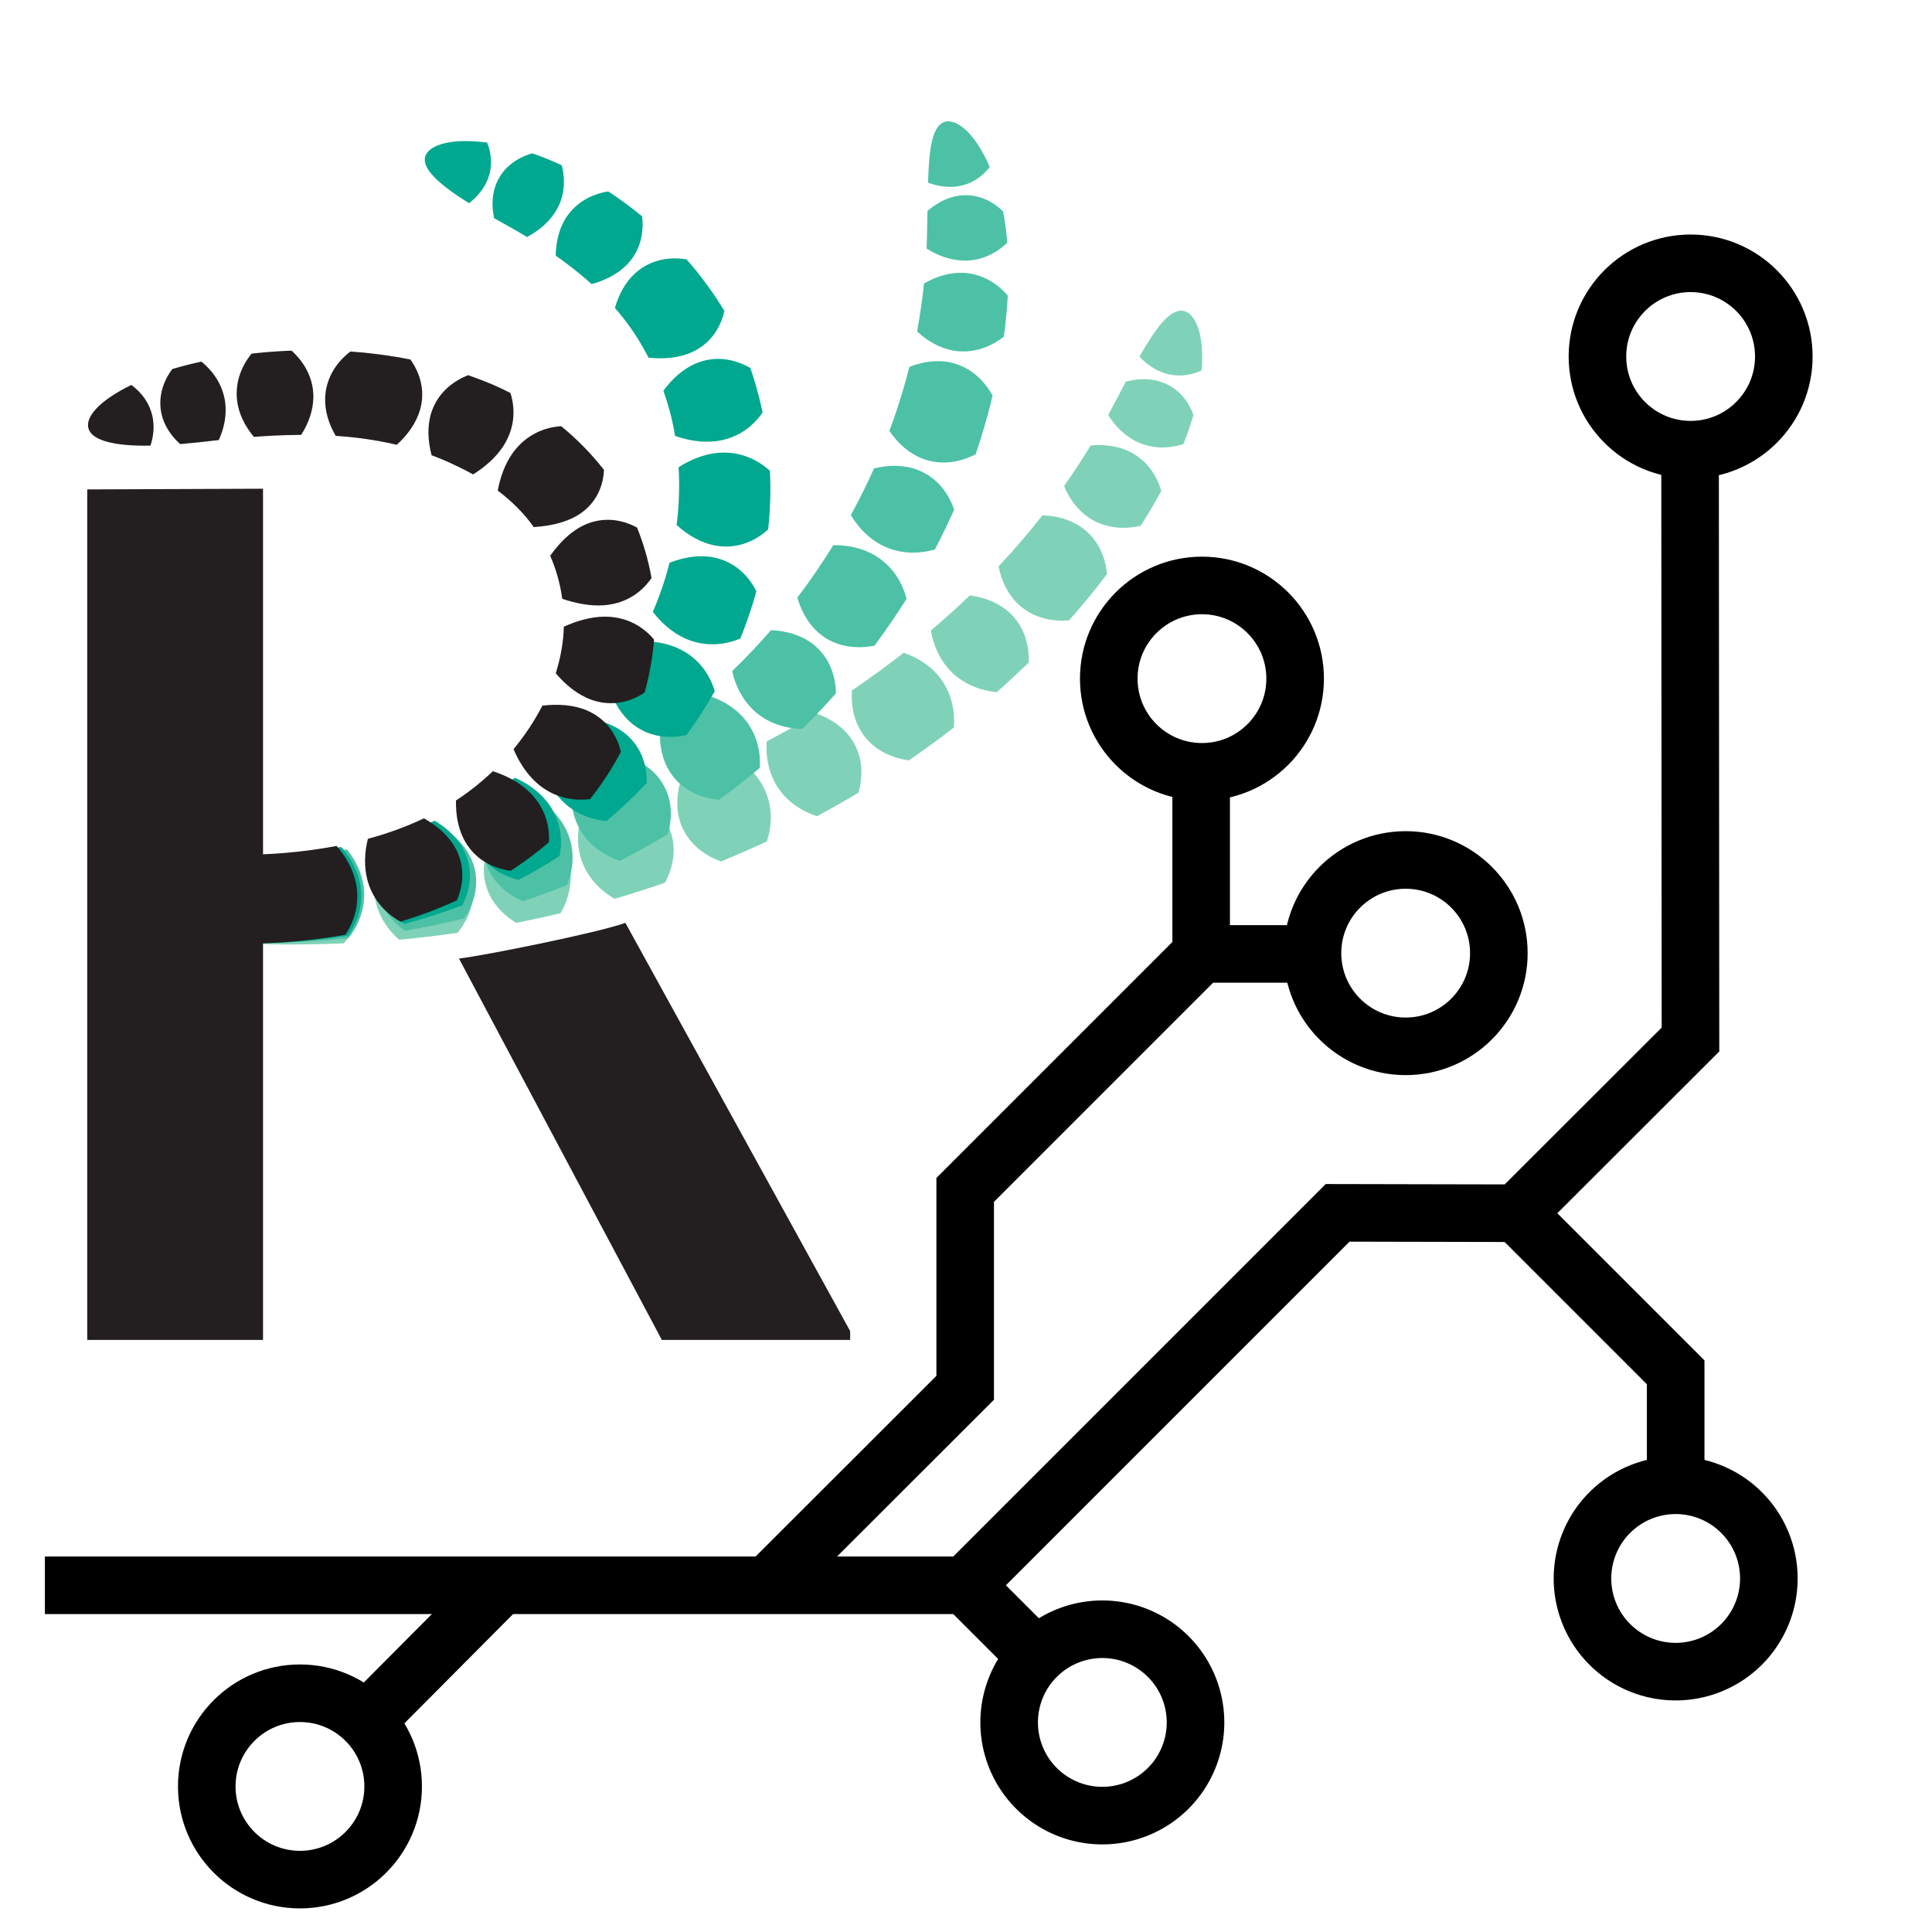 <?xml version="1.0" encoding="UTF-8" standalone="no"?>
<svg
   xmlns:dc="http://purl.org/dc/elements/1.1/"
   xmlns:cc="http://creativecommons.org/ns#"
   xmlns:rdf="http://www.w3.org/1999/02/22-rdf-syntax-ns#"
   xmlns:svg="http://www.w3.org/2000/svg"
   xmlns="http://www.w3.org/2000/svg"
   xmlns:sodipodi="http://sodipodi.sourceforge.net/DTD/sodipodi-0.dtd"
   xmlns:inkscape="http://www.inkscape.org/namespaces/inkscape"
   width="201.338mm"
   height="201.338mm"
   viewBox="0 0 201.338 201.338"
   version="1.1"
   id="svg2053"
   inkscape:version="1.0.2-2 (e86c870879, 2021-01-15)"
   sodipodi:docname="LabProject.svg">
  <defs
     id="defs2047">
    <inkscape:path-effect
       hide_knot="false"
       lpeversion="0"
       pattern-nodetypes="cccccccccccccccccccccccccccccccccccccccccccccccccccccccccccccccccccccccccccccccccccccccccccccc"
       effect="skeletal"
       id="path-effect1808"
       is_visible="true"
       pattern="m -18.16,-662.443 c -0.537,2e-4 -1.04,9.1e-4 -1.569,9.1e-4 -0.536,0.561 -0.819,1.198 -0.822,1.847 0,0.763 0.395,1.506 1.12,2.128 0.804,4e-4 1.614,8.9e-4 2.411,0.002 0.682,-0.659 1.049,-1.437 1.052,-2.234 0,-0.605 -0.217,-1.201 -0.625,-1.743 -0.53,7e-5 -1.032,-2.3e-4 -1.567,0 z m 3.451,2e-4 c -0.417,0.548 -0.636,1.151 -0.641,1.763 0,0.788 0.361,1.559 1.03,2.213 0.827,-1.3e-4 1.5,-0.002 2.291,-0.002 0.738,-0.625 1.137,-1.375 1.14,-2.145 0,-0.641 -0.282,-1.27 -0.806,-1.826 -1.039,-6.4e-4 -1.924,-0.004 -3.014,-0.004 z m -7.265,0.004 c -1.084,9e-4 -2.196,0.002 -3.267,0.004 -0.415,0.546 -0.632,1.148 -0.637,1.758 0,0.786 0.36,1.555 1.025,2.209 0.845,8.6e-4 1.695,9.2e-4 2.545,0.002 0.738,-0.625 1.136,-1.375 1.139,-2.145 0,-0.641 -0.282,-1.27 -0.805,-1.826 z m 12.521,0.002 c -0.533,0.56 -0.815,1.195 -0.817,1.843 0,0.761 0.393,1.503 1.115,2.124 0.867,-9.6e-4 1.861,-9.6e-4 2.672,-0.004 0.677,-0.657 1.041,-1.432 1.044,-2.225 0,-0.601 -0.214,-1.195 -0.618,-1.735 -1.007,-0.002 -2.281,-0.002 -3.396,-0.004 z m -17.662,0.002 c -1.034,9.6e-4 -1.908,0.004 -2.903,0.007 -0.53,0.559 -0.809,1.192 -0.812,1.836 0,0.759 0.391,1.498 1.109,2.119 0.755,9.2e-4 1.413,0.002 2.179,0.004 0.678,-0.657 1.042,-1.432 1.045,-2.226 0,-0.602 -0.214,-1.196 -0.618,-1.736 z m 22.924,0.007 c -0.41,0.544 -0.626,1.142 -0.631,1.749 0,0.782 0.355,1.547 1.014,2.198 0.74,-0.004 1.433,-0.007 2.083,-0.007 0.722,-0.621 1.112,-1.363 1.115,-2.124 0,-0.632 -0.276,-1.253 -0.785,-1.803 -0.846,-0.007 -1.772,-0.007 -2.796,-0.013 z m -28.052,4.2e-4 c -1.167,0.002 -2.458,0.004 -3.537,0.007 -0.407,0.543 -0.622,1.139 -0.627,1.744 0,0.781 0.354,1.544 1.01,2.195 0.845,0.002 1.895,0.004 2.823,0.004 0.729,-0.623 1.122,-1.368 1.125,-2.133 0,-0.636 -0.279,-1.262 -0.795,-1.815 z m -5.388,0.007 c -4.319,0.007 -7.48,0.013 -7.48,0.013 v 3.903 c 0,0 2.938,0.007 7.056,0.013 0.668,-0.654 1.027,-1.423 1.03,-2.211 0,-0.596 -0.211,-1.184 -0.606,-1.721 z m 38.423,0.019 c -0.511,0.551 -0.781,1.173 -0.783,1.805 0,0.745 0.376,1.471 1.07,2.085 1.037,-0.01 2.035,-0.019 2.876,-0.032 0.735,-0.625 1.131,-1.373 1.135,-2.141 0,-0.584 -0.237,-1.159 -0.678,-1.678 -1.035,-0.013 -2.249,-0.026 -3.618,-0.04 z m 5.584,0.068 c -0.435,0.516 -0.664,1.088 -0.669,1.668 0,0.743 0.374,1.468 1.065,2.081 0.79,-0.013 1.398,-0.026 1.925,-0.039 0.631,-0.594 0.969,-1.285 0.973,-1.992 0,-0.579 -0.234,-1.15 -0.667,-1.666 -0.658,-0.016 -1.465,-0.034 -2.627,-0.053 z m 4.543,0.117 c -0.41,0.504 -0.625,1.058 -0.63,1.62 0,0.665 0.301,1.318 0.862,1.889 0.518,-0.026 1.007,-0.059 1.46,-0.101 0.643,-0.521 0.993,-1.162 0.994,-1.823 0,-0.512 -0.214,-1.014 -0.615,-1.459 -0.62,-0.06 -1.3,-0.103 -2.045,-0.124 0,0 -0.033,-9.2e-4 -0.033,-0.002 z m 3.627,0.333 c -0.298,0.396 -0.457,0.828 -0.46,1.267 0,0.533 0.23,1.055 0.662,1.513 3.72,-0.724 3.497,-2.128 -0.201,-2.78 z"
       copytype="single_stretched"
       prop_scale="1.322"
       scale_y_rel="false"
       spacing="0"
       normal_offset="0"
       tang_offset="0"
       prop_units="false"
       vertical_pattern="false"
       fuse_tolerance="0" />
    <inkscape:path-effect
       hide_knot="false"
       lpeversion="0"
       pattern-nodetypes="cccccccccccccccccccccccccccccccccccccccccccccccccccccccccccccccccccccccccccccccccccccccccccccc"
       fuse_tolerance="0"
       vertical_pattern="false"
       prop_units="false"
       tang_offset="0"
       normal_offset="0"
       spacing="0"
       scale_y_rel="false"
       prop_scale="1.322"
       copytype="single_stretched"
       pattern="m -18.214,-662.563 c -0.537,2e-4 -1.04,9.1e-4 -1.569,9.1e-4 -0.536,0.561 -0.819,1.198 -0.822,1.847 0,0.763 0.395,1.506 1.12,2.128 0.804,4e-4 1.614,8.9e-4 2.411,0.002 0.682,-0.659 1.049,-1.437 1.052,-2.234 0,-0.605 -0.217,-1.201 -0.625,-1.743 -0.53,7e-5 -1.032,-2.3e-4 -1.567,0 z m 3.451,2e-4 c -0.417,0.548 -0.636,1.151 -0.641,1.763 0,0.788 0.361,1.559 1.03,2.213 0.827,-1.3e-4 1.5,-0.002 2.291,-0.002 0.738,-0.625 1.137,-1.375 1.14,-2.145 0,-0.641 -0.282,-1.27 -0.806,-1.826 -1.039,-6.4e-4 -1.924,-0.004 -3.014,-0.004 z m -7.265,0.004 c -1.084,9e-4 -2.196,0.002 -3.267,0.004 -0.415,0.546 -0.632,1.148 -0.637,1.758 0,0.786 0.36,1.555 1.025,2.209 0.845,8.6e-4 1.695,9.2e-4 2.545,0.002 0.738,-0.625 1.136,-1.375 1.139,-2.145 0,-0.641 -0.282,-1.27 -0.805,-1.826 z m 12.521,0.002 c -0.533,0.56 -0.815,1.195 -0.817,1.843 0,0.761 0.393,1.503 1.115,2.124 0.867,-9.6e-4 1.861,-9.6e-4 2.672,-0.004 0.677,-0.657 1.041,-1.432 1.044,-2.225 0,-0.601 -0.214,-1.195 -0.618,-1.735 -1.007,-0.002 -2.281,-0.002 -3.396,-0.004 z m -17.662,0.002 c -1.034,9.6e-4 -1.908,0.004 -2.903,0.007 -0.53,0.559 -0.809,1.192 -0.812,1.836 0,0.759 0.391,1.498 1.109,2.119 0.755,9.2e-4 1.413,0.002 2.179,0.004 0.678,-0.657 1.042,-1.432 1.045,-2.226 0,-0.602 -0.214,-1.196 -0.618,-1.736 z m 22.924,0.007 c -0.41,0.544 -0.626,1.142 -0.631,1.749 0,0.782 0.355,1.547 1.014,2.198 0.74,-0.004 1.433,-0.007 2.083,-0.007 0.722,-0.621 1.112,-1.363 1.115,-2.124 0,-0.632 -0.276,-1.253 -0.785,-1.803 -0.846,-0.007 -1.772,-0.007 -2.796,-0.013 z m -28.052,4.2e-4 c -1.167,0.002 -2.458,0.004 -3.537,0.007 -0.407,0.543 -0.622,1.139 -0.627,1.744 0,0.781 0.354,1.544 1.01,2.195 0.845,0.002 1.895,0.004 2.824,0.004 0.729,-0.623 1.122,-1.368 1.125,-2.133 0,-0.636 -0.279,-1.262 -0.795,-1.815 z m -5.388,0.007 c -4.319,0.007 -7.48,0.013 -7.48,0.013 v 3.903 c 0,0 2.938,0.007 7.056,0.013 0.668,-0.654 1.027,-1.423 1.03,-2.211 0,-0.596 -0.211,-1.184 -0.606,-1.721 z m 38.423,0.019 c -0.511,0.551 -0.781,1.173 -0.783,1.805 0,0.745 0.376,1.471 1.07,2.085 1.037,-0.01 2.035,-0.019 2.876,-0.032 0.735,-0.625 1.131,-1.373 1.135,-2.141 0,-0.584 -0.237,-1.159 -0.678,-1.678 -1.035,-0.013 -2.249,-0.026 -3.618,-0.04 z m 5.584,0.068 c -0.435,0.516 -0.664,1.088 -0.669,1.668 0,0.743 0.374,1.468 1.065,2.081 0.79,-0.013 1.398,-0.026 1.925,-0.039 0.631,-0.594 0.969,-1.285 0.973,-1.992 0,-0.579 -0.234,-1.15 -0.667,-1.666 -0.658,-0.016 -1.465,-0.034 -2.627,-0.053 z m 4.543,0.117 c -0.41,0.504 -0.625,1.058 -0.63,1.62 0,0.665 0.301,1.318 0.862,1.889 0.518,-0.026 1.007,-0.059 1.46,-0.101 0.643,-0.521 0.993,-1.162 0.994,-1.823 0,-0.512 -0.214,-1.014 -0.615,-1.459 -0.62,-0.06 -1.3,-0.103 -2.045,-0.124 0,0 -0.033,-9.2e-4 -0.033,-0.002 z m 3.627,0.333 c -0.298,0.396 -0.457,0.828 -0.46,1.267 0,0.533 0.23,1.055 0.662,1.513 3.72,-0.724 3.497,-2.128 -0.201,-2.78 z"
       is_visible="true"
       id="path-effect1810"
       effect="skeletal" />
    <inkscape:path-effect
       hide_knot="false"
       lpeversion="0"
       pattern-nodetypes="ccccccccccccccccccccccccccccccccccccccccccccccccccccccccccccccccccccccccccccccccccccccaccccccc"
       effect="skeletal"
       id="path-effect1812"
       is_visible="true"
       pattern="m -18.014,-662.472 c -0.537,2e-4 -1.04,9.1e-4 -1.569,9.1e-4 -0.536,0.561 -0.819,1.198 -0.822,1.847 0,0.763 0.395,1.506 1.12,2.128 0.804,4e-4 1.614,8.9e-4 2.411,0.002 0.682,-0.659 1.049,-1.437 1.052,-2.234 0,-0.605 -0.217,-1.201 -0.625,-1.743 -0.53,7e-5 -1.032,-2.3e-4 -1.567,0 z m 3.451,2e-4 c -0.417,0.548 -0.636,1.151 -0.641,1.763 0,0.788 0.361,1.559 1.03,2.213 0.827,-1.3e-4 1.5,-0.002 2.291,-0.002 0.738,-0.625 1.137,-1.375 1.14,-2.145 0,-0.641 -0.282,-1.27 -0.806,-1.826 -1.039,-6.4e-4 -1.924,-0.004 -3.014,-0.004 z m -7.265,0.004 c -1.084,9e-4 -2.196,0.002 -3.267,0.004 -0.415,0.546 -0.632,1.148 -0.637,1.758 0,0.786 0.36,1.555 1.025,2.209 0.845,8.6e-4 1.695,9.2e-4 2.545,0.002 0.738,-0.625 1.136,-1.375 1.139,-2.145 0,-0.641 -0.282,-1.27 -0.805,-1.826 z m 12.521,0.002 c -0.533,0.56 -0.815,1.195 -0.817,1.843 0,0.761 0.393,1.503 1.115,2.124 0.867,-9.6e-4 1.861,-9.6e-4 2.672,-0.004 0.677,-0.657 1.041,-1.432 1.044,-2.225 0,-0.601 -0.214,-1.195 -0.618,-1.735 -1.007,-0.002 -2.281,-0.002 -3.396,-0.004 z m -17.662,0.002 c -1.034,9.6e-4 -1.908,0.004 -2.903,0.007 -0.53,0.559 -0.809,1.192 -0.812,1.836 0,0.759 0.391,1.498 1.109,2.119 0.755,9.2e-4 1.413,0.002 2.179,0.004 0.678,-0.657 1.042,-1.432 1.045,-2.226 0,-0.602 -0.214,-1.196 -0.618,-1.736 z m 22.924,0.007 c -0.41,0.544 -0.626,1.142 -0.631,1.749 0,0.782 0.355,1.547 1.014,2.198 0.74,-0.004 1.433,-0.007 2.083,-0.007 0.722,-0.621 1.112,-1.363 1.115,-2.124 0,-0.632 -0.276,-1.253 -0.785,-1.803 -0.846,-0.007 -1.772,-0.007 -2.796,-0.013 z m -28.052,4.2e-4 c -1.167,0.002 -2.458,0.004 -3.537,0.007 -0.407,0.543 -0.622,1.139 -0.627,1.744 0,0.781 0.354,1.544 1.01,2.195 0.845,0.002 1.895,0.004 2.823,0.004 0.729,-0.623 1.122,-1.368 1.125,-2.133 0,-0.636 -0.279,-1.262 -0.795,-1.815 z m -5.388,0.007 c -4.319,0.007 -7.48,0.013 -7.48,0.013 v 3.903 c 0,0 2.938,0.007 7.056,0.013 0.668,-0.654 1.027,-1.423 1.03,-2.211 0,-0.596 -0.211,-1.184 -0.606,-1.721 z m 38.423,0.019 c -0.511,0.551 -0.781,1.173 -0.783,1.805 0,0.745 0.376,1.471 1.07,2.085 1.037,-0.01 2.035,-0.019 2.876,-0.032 0.735,-0.625 1.131,-1.373 1.135,-2.141 0,-0.584 -0.237,-1.159 -0.678,-1.678 -1.035,-0.013 -2.249,-0.026 -3.618,-0.04 z m 5.584,0.068 c -0.435,0.516 -0.664,1.088 -0.669,1.668 0,0.743 0.374,1.468 1.065,2.081 0.79,-0.013 1.398,-0.026 1.925,-0.039 0.631,-0.594 0.969,-1.285 0.973,-1.992 0,-0.579 -0.234,-1.15 -0.667,-1.666 -0.658,-0.016 -1.465,-0.034 -2.627,-0.053 z m 4.543,0.117 c -0.41,0.504 -0.625,1.058 -0.63,1.62 0,0.665 0.301,1.318 0.862,1.889 0.518,-0.026 1.007,-0.059 1.46,-0.101 0.643,-0.521 0.993,-1.162 0.994,-1.823 0,-0.512 -0.214,-1.014 -0.615,-1.459 -0.62,-0.06 -1.363,-0.083 -2.045,-0.124 -0.011,-6.7e-4 -0.033,-9.2e-4 -0.033,-0.002 z m 3.627,0.333 c -0.298,0.396 -0.457,0.828 -0.46,1.267 0,0.533 0.23,1.055 0.662,1.513 3.72,-0.724 3.497,-2.128 -0.201,-2.78 z"
       copytype="single_stretched"
       prop_scale="1.322"
       scale_y_rel="false"
       spacing="0"
       normal_offset="0"
       tang_offset="0"
       prop_units="false"
       vertical_pattern="false"
       fuse_tolerance="0" />
    <inkscape:path-effect
       hide_knot="false"
       lpeversion="0"
       pattern-nodetypes="cccccccccccccccccccccccccccccccccccccccccccccccccccccccccccccccccccccccccccccccccccccccccccc"
       fuse_tolerance="0"
       vertical_pattern="false"
       prop_units="false"
       tang_offset="0"
       normal_offset="0"
       spacing="0"
       scale_y_rel="false"
       prop_scale="1.322"
       copytype="single_stretched"
       pattern="m -18.167,-662.509 c -0.538,2.1e-4 -1.04,9.2e-4 -1.57,9.2e-4 -0.536,0.561 -0.82,1.199 -0.822,1.848 0,0.763 0.395,1.507 1.121,2.13 0.805,4.2e-4 1.615,9.2e-4 2.412,0.002 0.683,-0.659 1.05,-1.438 1.052,-2.236 0,-0.605 -0.218,-1.202 -0.625,-1.745 -0.53,7e-5 -1.033,-2.2e-4 -1.569,0 z m 3.454,2.1e-4 c -0.417,0.548 -0.637,1.152 -0.641,1.765 0,0.789 0.361,1.56 1.031,2.215 0.827,-1.2e-4 1.5,-0.002 2.293,-0.002 0.738,-0.626 1.137,-1.376 1.141,-2.147 0,-0.641 -0.281,-1.271 -0.806,-1.827 -1.04,-6.5e-4 -1.926,-0.003 -3.017,-0.003 z m -7.27,0.003 c -1.085,9.3e-4 -2.198,0.002 -3.269,0.003 -0.415,0.547 -0.633,1.148 -0.638,1.759 0,0.787 0.36,1.556 1.026,2.21 0.845,8.6e-4 1.696,9.3e-4 2.547,0.002 0.738,-0.626 1.137,-1.376 1.14,-2.146 0,-0.641 -0.281,-1.271 -0.806,-1.827 z m 12.53,0.002 c -0.533,0.56 -0.816,1.196 -0.818,1.844 0,0.761 0.393,1.504 1.116,2.125 0.868,-9.3e-4 1.863,-9.3e-4 2.674,-0.003 0.678,-0.658 1.042,-1.433 1.045,-2.227 0,-0.602 -0.215,-1.195 -0.618,-1.736 -1.008,-0.002 -2.283,-0.002 -3.398,-0.004 z m -17.674,0.002 c -1.035,9.3e-4 -1.909,0.003 -2.905,0.005 -0.53,0.559 -0.81,1.192 -0.813,1.838 0,0.759 0.391,1.499 1.11,2.12 0.756,9.3e-4 1.414,0.002 2.181,0.003 0.678,-0.658 1.042,-1.433 1.045,-2.227 0,-0.602 -0.215,-1.196 -0.619,-1.737 z m 22.94,0.007 c -0.41,0.544 -0.626,1.143 -0.631,1.75 0,0.783 0.355,1.548 1.015,2.2 0.74,-0.003 1.434,-0.005 2.085,-0.008 0.723,-0.622 1.113,-1.364 1.116,-2.126 0,-0.633 -0.275,-1.254 -0.786,-1.804 -0.847,-0.005 -1.774,-0.008 -2.798,-0.012 z m -28.072,4.5e-4 c -1.167,0.002 -2.46,0.003 -3.539,0.005 -0.408,0.543 -0.622,1.14 -0.627,1.745 0,0.781 0.354,1.545 1.011,2.196 0.846,0.002 1.896,0.003 2.825,0.004 0.73,-0.623 1.123,-1.369 1.126,-2.134 0,-0.637 -0.278,-1.262 -0.796,-1.816 z m -5.391,0.007 c -4.322,0.007 -7.485,0.015 -7.485,0.015 v 3.906 c 0,0 2.94,0.006 7.061,0.014 0.669,-0.654 1.028,-1.424 1.031,-2.212 0,-0.597 -0.211,-1.185 -0.607,-1.722 z m 38.45,0.02 c -0.511,0.551 -0.781,1.174 -0.783,1.807 0,0.745 0.376,1.472 1.07,2.086 1.038,-0.01 2.037,-0.021 2.878,-0.031 0.735,-0.625 1.132,-1.374 1.135,-2.142 0,-0.585 -0.237,-1.16 -0.679,-1.679 -1.036,-0.014 -2.251,-0.027 -3.621,-0.04 z m 5.588,0.068 c -0.435,0.517 -0.665,1.089 -0.669,1.67 0,0.744 0.375,1.469 1.066,2.082 0.791,-0.014 1.399,-0.026 1.926,-0.039 0.632,-0.594 0.97,-1.286 0.974,-1.993 0,-0.58 -0.234,-1.151 -0.668,-1.667 -0.658,-0.016 -1.466,-0.034 -2.629,-0.053 z m 4.546,0.117 c -0.41,0.504 -0.625,1.058 -0.63,1.621 0,0.666 0.3,1.319 0.862,1.89 0.518,-0.026 1.008,-0.059 1.461,-0.101 0.643,-0.521 0.993,-1.163 0.995,-1.824 0,-0.512 -0.215,-1.015 -0.616,-1.46 -0.62,-0.06 -1.301,-0.103 -2.046,-0.124 0,0 -0.025,-9.3e-4 -0.027,-0.002 z m 3.629,0.333 c -0.299,0.396 -0.457,0.829 -0.46,1.268 0,0.533 0.231,1.056 0.663,1.514 3.723,-0.725 3.5,-2.13 -0.203,-2.782 z"
       is_visible="true"
       id="path-effect1814"
       effect="skeletal" />
  </defs>
  <sodipodi:namedview
     id="base"
     pagecolor="#ffffff"
     bordercolor="#666666"
     borderopacity="1.0"
     inkscape:pageopacity="0.0"
     inkscape:pageshadow="2"
     inkscape:zoom="0.98994949"
     inkscape:cx="237.242"
     inkscape:cy="300.95509"
     inkscape:document-units="mm"
     inkscape:current-layer="g2045"
     inkscape:document-rotation="0"
     showgrid="false"
     fit-margin-top="0"
     fit-margin-left="0"
     fit-margin-right="0"
     fit-margin-bottom="0"
     inkscape:window-width="2560"
     inkscape:window-height="1377"
     inkscape:window-x="2552"
     inkscape:window-y="-8"
     inkscape:window-maximized="1"
     inkscape:snap-bbox="true"
     inkscape:bbox-paths="true"
     inkscape:bbox-nodes="true"
     inkscape:snap-bbox-edge-midpoints="true"
     inkscape:snap-bbox-midpoints="true"
     inkscape:object-paths="true"
     inkscape:snap-intersection-paths="true"
     inkscape:snap-smooth-nodes="true"
     inkscape:snap-others="true"
     inkscape:snap-midpoints="true"
     inkscape:snap-object-midpoints="true"
     inkscape:snap-center="true"
     inkscape:snap-text-baseline="true"
     inkscape:snap-page="true" />
  <g
     inkscape:label="Ebene 1"
     inkscape:groupmode="layer"
     id="layer1"
     transform="translate(-5.164,-47.498)">
    <g
       id="g2045"
       transform="translate(-462.827,971.881)"
       inkscape:export-xdpi="90"
       inkscape:export-ydpi="90">
      <path
         style="vector-effect:none;fill:none;fill-opacity:1;stroke:#000000;stroke-width:6;stroke-linecap:butt;stroke-linejoin:miter;stroke-miterlimit:4;stroke-dasharray:none;stroke-dashoffset:0;stroke-opacity:1"
         d="m 472.67,-759.177 h 95.905 l 38.812,-38.812 18.65,0.039 18.123,-18.101 -0.044,-61.47"
         id="path1696"
         sodipodi:nodetypes="cccccc" />
      <path
         style="vector-effect:none;fill:none;fill-opacity:1;stroke:#000000;stroke-width:6;stroke-linecap:butt;stroke-linejoin:miter;stroke-miterlimit:4;stroke-dasharray:none;stroke-dashoffset:0;stroke-opacity:1"
         d="m 593.167,-824.971 v -18.979"
         id="path1702"
         sodipodi:nodetypes="cc" />
      <path
         style="vector-effect:none;fill:none;fill-opacity:1;stroke:#000000;stroke-width:6;stroke-linecap:butt;stroke-linejoin:miter;stroke-miterlimit:4;stroke-dasharray:none;stroke-dashoffset:0;stroke-opacity:1"
         d="m 626.038,-797.95 16.579,16.579 -4e-5,11.772"
         id="path1704"
         sodipodi:nodetypes="ccc" />
      <path
         style="vector-effect:none;fill:none;fill-opacity:1;stroke:#000000;stroke-width:6;stroke-linecap:butt;stroke-linejoin:miter;stroke-miterlimit:4;stroke-dasharray:none;stroke-dashoffset:0;stroke-opacity:1"
         d="m 520.623,-759.589 -14.469,14.545"
         id="path1706"
         sodipodi:nodetypes="cc" />
      <path
         id="path1708"
         style="fill:none;stroke:#000000;stroke-width:6;stroke-linecap:round;stroke-linejoin:round;stroke-miterlimit:4;stroke-dasharray:none;stroke-opacity:1;paint-order:markers fill stroke"
         transform="matrix(0,-1,-1,0,0,0)"
         d="m 769.599,-642.616 a 9.711,9.711 0 0 1 -9.711,9.711 9.711,9.711 0 0 1 -9.711,-9.711 9.711,9.711 0 0 1 9.711,-9.711 9.711,9.711 0 0 1 9.711,9.711 z" />
      <path
         id="path1708-1"
         style="fill:none;stroke:#000000;stroke-width:6;stroke-linecap:round;stroke-linejoin:round;stroke-miterlimit:4;stroke-dasharray:none;stroke-opacity:1;paint-order:markers fill stroke"
         transform="rotate(90)"
         d="m -728.504,-499.25 c 0,5.363 -4.348,9.711 -9.711,9.711 -5.363,0 -9.711,-4.348 -9.711,-9.711 0,-2.701 1.103,-5.144 2.882,-6.905 1.754,-1.735 4.166,-2.807 6.829,-2.807 5.363,0 9.711,4.348 9.711,9.711 z"
         sodipodi:nodetypes="ssssss" />
      <path
         id="path1708-8"
         style="fill:none;stroke:#000000;stroke-width:6;stroke-linecap:round;stroke-linejoin:round;stroke-miterlimit:4;stroke-dasharray:none;stroke-opacity:1;paint-order:markers fill stroke"
         transform="matrix(0,-1,-1,0,0,0)"
         d="m 754.596,-582.868 a 9.711,9.711 0 0 1 -9.711,9.711 9.711,9.711 0 0 1 -9.711,-9.711 9.711,9.711 0 0 1 9.711,-9.711 9.711,9.711 0 0 1 9.711,9.711 z" />
      <path
         id="path1708-2"
         style="fill:none;stroke:#000000;stroke-width:6;stroke-linecap:round;stroke-linejoin:round;stroke-miterlimit:4;stroke-dasharray:none;stroke-opacity:1;paint-order:markers fill stroke"
         d="m 593.249,-863.372 c -5.363,0 -9.711,4.348 -9.711,9.711 -4e-5,5.363 4.348,9.711 9.711,9.711 5.363,0 9.711,-4.348 9.711,-9.711 -1e-5,-5.363 -4.348,-9.711 -9.711,-9.711 z"
         sodipodi:nodetypes="sssss" />
      <path
         id="path1708-6"
         style="fill:none;stroke:#000000;stroke-width:6;stroke-linecap:round;stroke-linejoin:round;stroke-miterlimit:4;stroke-dasharray:none;stroke-opacity:1;paint-order:markers fill stroke"
         d="m 614.479,-834.765 c -5.363,0 -9.711,4.348 -9.711,9.711 10e-6,5.363 4.348,9.711 9.711,9.711 5.363,0 9.711,-4.348 9.711,-9.711 4e-5,-5.363 -4.348,-9.711 -9.711,-9.711 z"
         sodipodi:nodetypes="sssss" />
      <path
         id="path1708-9"
         style="fill:none;stroke:#000000;stroke-width:6;stroke-linecap:round;stroke-linejoin:round;stroke-miterlimit:4;stroke-dasharray:none;stroke-opacity:1;paint-order:markers fill stroke"
         d="m 644.175,-896.943 c -5.363,0 -9.711,4.348 -9.711,9.711 10e-6,5.363 4.348,9.711 9.711,9.711 5.363,0 9.711,-4.348 9.711,-9.711 -10e-6,-5.363 -4.348,-9.711 -9.711,-9.711 z"
         sodipodi:nodetypes="sssss" />
      <g
         transform="matrix(1.811,0,0,1.772,558.897,262.256)"
         id="g1318-8-7-1">
        <path
           inkscape:original-d="m -38.654195,-616.92539 c 31.6440511,2.6061 54.033781,-18.13436 56.565941,-34.45184"
           inkscape:path-effect="#path-effect1808"
           sodipodi:nodetypes="cc"
           inkscape:connector-curvature="0"
           id="path5940-4-3-8-47-1-4-4-3-6-5-1-8-6-12-6-1-1-1-6-8"
           d="m -9.462,-624.388 c -0.526,0.237 -1.052,0.464 -1.577,0.681 -0.26,0.908 -0.253,1.806 0.058,2.604 0.369,0.936 1.151,1.686 2.274,2.106 0.893,-0.375 1.774,-0.769 2.641,-1.183 0.364,-1.138 0.277,-2.248 -0.194,-3.187 -0.359,-0.712 -0.934,-1.302 -1.648,-1.749 -0.511,0.25 -1.029,0.492 -1.553,0.728 z m 3.386,-1.669 c -0.06,0.852 0.087,1.672 0.455,2.391 0.48,0.922 1.32,1.635 2.44,2.006 0.824,-0.451 1.618,-0.915 2.384,-1.383 0.327,-1.167 0.174,-2.254 -0.375,-3.11 -0.459,-0.711 -1.181,-1.234 -2.053,-1.553 -0.908,0.565 -1.861,1.115 -2.852,1.648 z m -7.259,3.241 c -1.131,0.41 -2.268,0.781 -3.41,1.116 -0.235,0.82 -0.261,1.652 -0.05,2.43 0.279,1.001 0.953,1.872 1.966,2.469 0.972,-0.291 1.94,-0.608 2.903,-0.949 0.559,-1.077 0.635,-2.167 0.278,-3.118 -0.3,-0.79 -0.896,-1.452 -1.685,-1.946 -2.65e-4,-7.4e-4 -5.3e-4,-0.001 -7.95e-4,-0.002 z m 12.159,-6.235 c -0.058,0.94 0.139,1.817 0.61,2.53 0.543,0.816 1.433,1.378 2.58,1.566 0.029,0.005 0.057,0.009 0.086,0.013 0.905,-0.634 1.772,-1.28 2.586,-1.927 0.104,-1.19 -0.229,-2.251 -0.895,-3.063 -0.507,-0.613 -1.196,-1.062 -1.987,-1.342 -0.846,0.678 -1.764,1.371 -2.761,2.068 -0.074,0.052 -0.147,0.103 -0.22,0.153 z m -17.558,7.892 c -1.051,0.267 -2.096,0.504 -3.118,0.709 -0.431,0.838 -0.596,1.717 -0.448,2.557 0.179,0.988 0.796,1.874 1.806,2.508 0.847,-0.171 1.701,-0.36 2.553,-0.567 0.583,-1.038 0.724,-2.14 0.457,-3.155 -0.205,-0.769 -0.643,-1.464 -1.249,-2.047 z m 22.107,-11.419 c 0.137,0.836 0.462,1.598 0.978,2.213 0.671,0.788 1.639,1.297 2.811,1.409 0.664,-0.6 1.275,-1.181 1.836,-1.733 0.048,-1.2 -0.348,-2.21 -1.071,-2.911 -0.601,-0.58 -1.41,-0.923 -2.315,-1.046 -0.656,0.641 -1.396,1.34 -2.24,2.067 z m -27.644,12.55 c -1.334,0.208 -2.627,0.363 -3.876,0.477 -0.385,0.755 -0.569,1.561 -0.514,2.36 0.079,1.031 0.564,2.011 1.43,2.795 1.071,-0.099 2.201,-0.231 3.364,-0.404 0.747,-0.946 1.028,-1.998 0.863,-2.996 -0.14,-0.83 -0.593,-1.593 -1.267,-2.229 z m -5.916,0.622 c -4.776,0.268 -8.255,-0.094 -8.255,-0.094 l -0.424,5.145 c 0,0 3.508,0.393 8.452,0.172 0.761,-0.902 1.108,-1.95 1.043,-2.991 -0.051,-0.788 -0.343,-1.549 -0.817,-2.234 z m 37.451,-16.948 c 0.17,0.899 0.559,1.683 1.168,2.257 0.718,0.672 1.718,1.015 2.886,0.922 0.839,-0.967 1.569,-1.886 2.188,-2.727 -0.114,-1.212 -0.658,-2.164 -1.482,-2.757 -0.628,-0.449 -1.404,-0.671 -2.237,-0.695 -0.681,0.891 -1.514,1.906 -2.524,2.999 z m 3.771,-4.723 c 0.312,0.771 0.786,1.415 1.416,1.855 0.808,0.557 1.849,0.752 2.995,0.481 0.501,-0.803 0.889,-1.496 1.183,-2.05 -0.304,-1.065 -0.939,-1.841 -1.768,-2.28 -0.68,-0.355 -1.475,-0.47 -2.297,-0.393 -0.334,0.563 -0.846,1.393 -1.528,2.388 z m 2.539,-4.173 c 0.418,0.677 0.964,1.223 1.629,1.558 0.789,0.391 1.722,0.466 2.698,0.149 0.234,-0.599 0.427,-1.173 0.578,-1.717 -0.353,-0.991 -1.028,-1.654 -1.851,-1.939 -0.637,-0.219 -1.344,-0.206 -2.041,-0.015 -0.313,0.603 -0.627,1.216 -0.999,1.938 0,0 -0.016,0.031 -0.017,0.031 0.001,-0.002 0.002,-0.003 0.004,-0.005 z m 1.801,-3.44 c 0.409,0.454 0.896,0.798 1.445,0.979 0.668,0.215 1.408,0.176 2.136,-0.166 0.177,-2.351 -0.47,-3.468 -1.129,-3.512 -0.713,-0.047 -1.483,0.95 -2.452,2.697 -1.42e-4,4.7e-4 -2.85e-4,9.5e-4 -4.28e-4,0.001 z"
           style="opacity:1;vector-effect:none;fill:#7fd2b8;fill-opacity:1;stroke:none;stroke-width:0.397;stroke-linecap:butt;stroke-linejoin:miter;stroke-miterlimit:4;stroke-dasharray:none;stroke-dashoffset:0;stroke-opacity:1"
           inkscape:export-xdpi="90"
           inkscape:export-ydpi="90" />
        <path
           style="opacity:1;vector-effect:none;fill:#4cc1a5;fill-opacity:1;stroke:none;stroke-width:0.397;stroke-linecap:butt;stroke-linejoin:miter;stroke-miterlimit:4;stroke-dasharray:none;stroke-dashoffset:0;stroke-opacity:1"
           d="m -10.869,-627.684 c -0.447,0.361 -0.898,0.71 -1.353,1.044 -0.031,0.941 0.181,1.818 0.669,2.523 0.576,0.827 1.519,1.373 2.739,1.492 0.805,-0.601 1.584,-1.228 2.338,-1.877 0.073,-1.218 -0.312,-2.268 -1.023,-3.045 -0.541,-0.588 -1.259,-0.999 -2.066,-1.241 -0.424,0.376 -0.859,0.744 -1.304,1.104 -5e-5,-6e-5 -9.9e-5,-1.2e-4 -1.49e-4,-1.8e-4 z m 2.803,-2.508 c 0.186,0.834 0.553,1.586 1.108,2.175 0.719,0.755 1.733,1.204 2.934,1.221 0.683,-0.691 1.325,-1.392 1.932,-2.094 -0.026,-1.239 -0.509,-2.228 -1.298,-2.87 -0.659,-0.532 -1.511,-0.801 -2.439,-0.84 -0.691,0.814 -1.438,1.618 -2.236,2.408 2.14e-4,2.2e-4 4.279e-4,4.4e-4 6.419e-4,6.5e-4 z m -6.171,4.936 c -1.006,0.641 -2.035,1.228 -3.084,1.76 -0.077,0.846 0.042,1.672 0.386,2.401 0.451,0.937 1.274,1.676 2.409,2.06 0.936,-0.486 1.855,-1.01 2.756,-1.569 0.344,-1.191 0.175,-2.278 -0.388,-3.124 -0.472,-0.703 -1.205,-1.212 -2.078,-1.526 -4.19e-4,-6.6e-4 -8.38e-4,-0.001 -0.001,-0.002 z m 9.927,-9.259 c 0.046,0.166 0.098,0.328 0.158,0.484 0,0 0,0 0,0 0.267,0.696 0.676,1.292 1.226,1.723 0.553,0.431 1.235,0.679 2.004,0.707 0.334,0.013 0.685,-0.016 1.046,-0.089 0.669,-0.921 1.288,-1.845 1.846,-2.757 -0.297,-1.173 -0.978,-2.058 -1.885,-2.586 -0.689,-0.398 -1.492,-0.576 -2.331,-0.566 -0.609,1.008 -1.293,2.042 -2.066,3.082 z m -14.852,11.885 c -0.98,0.429 -1.965,0.81 -2.94,1.14 -0.313,0.882 -0.375,1.772 -0.127,2.586 0.295,0.956 1.02,1.759 2.133,2.244 0.846,-0.29 1.693,-0.609 2.534,-0.958 0.444,-1.126 0.403,-2.24 -0.03,-3.196 -0.331,-0.723 -0.881,-1.334 -1.567,-1.812 z m 17.927,-16.74 c 0.425,0.732 0.997,1.333 1.697,1.727 0.905,0.501 1.994,0.631 3.139,0.297 0.416,-0.819 0.783,-1.603 1.108,-2.342 -0.391,-1.158 -1.137,-1.948 -2.068,-2.326 -0.775,-0.311 -1.655,-0.322 -2.541,-0.099 -0.371,0.839 -0.805,1.763 -1.334,2.742 z m -23.192,18.575 c -1.29,0.344 -2.556,0.61 -3.785,0.814 -0.325,0.779 -0.455,1.595 -0.344,2.387 0.151,1.021 0.706,1.963 1.656,2.672 1.092,-0.189 2.239,-0.429 3.415,-0.731 0.673,-1.025 0.839,-2.101 0.562,-3.071 -0.233,-0.806 -0.772,-1.509 -1.503,-2.069 z m -5.801,1.094 c -4.746,0.552 -8.25,0.198 -8.25,0.198 l -0.354,5.15 c 0,0 3.606,0.401 8.679,-0.124 0.731,-0.947 1.015,-2.016 0.883,-3.05 -0.102,-0.781 -0.445,-1.522 -0.958,-2.177 z m 31.212,-24.622 c 0.502,0.767 1.156,1.349 1.937,1.648 0.919,0.35 1.978,0.283 3.028,-0.273 0.413,-1.246 0.731,-2.405 0.971,-3.447 -0.393,-0.734 -0.925,-1.275 -1.533,-1.612 -1e-7,0 -2e-7,0 -2e-7,0 0,0 -1e-7,0 -1e-7,0 -0.292,-0.162 -0.602,-0.276 -0.925,-0.345 -0.321,-0.067 -0.65,-0.085 -0.981,-0.059 0,0 -10e-8,0 -10e-8,0 0,0 -10e-8,0 -10e-8,0 -0.449,0.034 -0.903,0.148 -1.349,0.328 -0.269,1.092 -0.636,2.36 -1.15,3.759 z M 2.576,-650.172 c 0.602,0.578 1.296,0.977 2.052,1.124 0.965,0.181 2.001,-0.069 2.939,-0.809 0.13,-0.962 0.194,-1.777 0.228,-2.419 -0.724,-0.859 -1.633,-1.296 -2.57,-1.34 -0.767,-0.031 -1.537,0.208 -2.25,0.626 -0.066,0.655 -0.183,1.624 -0.398,2.818 z m 0.55,-4.868 c 0.669,0.429 1.398,0.689 2.143,0.706 0.881,0.013 1.757,-0.325 2.497,-1.055 -0.051,-0.658 -0.134,-1.274 -0.242,-1.843 -0.76,-0.751 -1.662,-1.043 -2.525,-0.925 -0.666,0.092 -1.29,0.426 -1.827,0.909 -0.01,0.656 -0.023,1.389 -0.045,2.179 0,0 -9.318e-4,0.035 -0.002,0.035 3.346e-4,-0.002 6.69e-4,-0.004 0.001,-0.006 z m 0.081,-3.878 c 0.57,0.215 1.16,0.302 1.73,0.213 0.691,-0.113 1.331,-0.487 1.817,-1.139 -0.939,-2.229 -2.072,-2.9 -2.663,-2.623 -0.651,0.305 -0.826,1.557 -0.885,3.549 9.13e-5,4.8e-4 1.825e-4,9.7e-4 2.738e-4,0.001 z"
           id="path5951-8-6-1-6-7-5-5-0-4-1-8-0-8-5-5-9-0-8-1-3"
           inkscape:connector-curvature="0"
           sodipodi:nodetypes="cc"
           inkscape:path-effect="#path-effect1810"
           inkscape:original-d="m -38.654195,-616.92539 c 33.6296191,2.3109 48.802852,-29.19554 42.8258914,-45.57516"
           inkscape:export-xdpi="90"
           inkscape:export-ydpi="90" />
        <path
           inkscape:original-d="m -38.654195,-616.92539 c 30.8432901,2.7517 42.8569714,-36.17046 12.92407,-43.53932"
           inkscape:path-effect="#path-effect1812"
           sodipodi:nodetypes="cc"
           inkscape:connector-curvature="0"
           id="path5947-4-6-3-27-3-0-0-0-0-5-3-6-9-3-3-6-2-1-1-5"
           d="m -14.251,-630.558 c -0.287,0.457 -0.588,0.901 -0.903,1.33 0.272,0.878 0.734,1.652 1.405,2.186 0.791,0.624 1.85,0.885 3.057,0.611 0.591,-0.832 1.134,-1.694 1.626,-2.579 -0.342,-1.178 -1.086,-2.016 -2.029,-2.484 -0.715,-0.352 -1.53,-0.482 -2.355,-0.45 -0.248,0.468 -0.516,0.931 -0.802,1.386 z m 1.623,-3.118 c 0.502,0.669 1.124,1.223 1.857,1.563 0.946,0.431 2.049,0.482 3.172,0.008 0.279,-0.701 0.513,-1.381 0.713,-2.035 0.073,-0.239 0.145,-0.487 0.214,-0.743 -0.555,-1.139 -1.451,-1.788 -2.448,-1.994 -0.831,-0.168 -1.713,-0.022 -2.549,0.311 -0.077,0.313 -0.16,0.615 -0.246,0.905 -0.191,0.634 -0.427,1.299 -0.714,1.984 z m -3.98,6.241 c -0.754,0.84 -1.565,1.621 -2.42,2.338 0.134,0.827 0.434,1.605 0.928,2.243 0.643,0.818 1.599,1.368 2.807,1.476 0.81,-0.696 1.582,-1.441 2.313,-2.23 0.025,-1.253 -0.45,-2.246 -1.228,-2.901 -0.65,-0.543 -1.494,-0.833 -2.398,-0.923 -5.81e-4,-5.2e-4 -0.001,-0.001 -0.002,-0.002 z m 5.349,-11.348 c 0.669,0.62 1.447,1.075 2.292,1.219 0.992,0.167 2.05,-0.113 2.973,-0.959 0.124,-1.179 0.156,-2.335 0.103,-3.448 -0.913,-0.845 -1.982,-1.155 -3.024,-1.054 -0.789,0.079 -1.547,0.396 -2.233,0.842 0.062,1.073 0.035,2.214 -0.114,3.399 z m -9.3,14.86 c -0.108,0.076 -0.215,0.15 -0.32,0.222 -0.712,0.49 -1.452,0.938 -2.214,1.342 -0.141,0.905 -0.066,1.789 0.298,2.556 0.431,0.9 1.258,1.593 2.445,1.887 0.797,-0.427 1.586,-0.896 2.358,-1.407 0.005,-0.028 0.011,-0.057 0.015,-0.085 0.198,-1.17 -0.085,-2.216 -0.693,-3.04 -0.474,-0.639 -1.137,-1.126 -1.885,-1.471 z m 9.21,-20.101 c 0.773,0.276 1.587,0.408 2.381,0.306 1.021,-0.139 1.977,-0.677 2.655,-1.688 -0.194,-0.939 -0.436,-1.81 -0.705,-2.612 -1.083,-0.638 -2.167,-0.67 -3.091,-0.288 -0.765,0.319 -1.404,0.918 -1.914,1.625 0.269,0.776 0.513,1.661 0.674,2.657 z m -13.825,22.63 c -1.169,0.479 -2.341,0.852 -3.49,1.143 -0.238,0.796 -0.3,1.618 -0.129,2.399 0.228,1.006 0.846,1.906 1.86,2.526 1.079,-0.288 2.202,-0.649 3.342,-1.097 0.55,-1.103 0.556,-2.189 0.149,-3.109 -0.342,-0.764 -0.965,-1.388 -1.731,-1.859 z m -5.385,1.545 c -4.508,0.804 -7.865,0.35 -7.865,0.35 l -0.459,5.142 c 0,0 3.633,0.543 8.718,-0.283 0.681,-0.989 0.883,-2.076 0.68,-3.098 -0.156,-0.772 -0.543,-1.488 -1.076,-2.114 z m 17.687,-28.778 c 0.875,0.094 1.744,0.023 2.501,-0.326 0.886,-0.412 1.588,-1.212 1.859,-2.417 -0.01,-0.018 -0.02,-0.035 -0.03,-0.053 0,0 -2e-7,0 -2e-7,0 -0.698,-1.174 -1.441,-2.167 -2.149,-2.986 -1.24,-0.203 -2.266,0.161 -2.99,0.85 -0.551,0.528 -0.911,1.236 -1.132,2.007 0.6,0.703 1.241,1.582 1.786,2.642 0.052,0.093 0.103,0.188 0.153,0.284 z m -3.285,-4.326 c 0.773,-0.213 1.477,-0.574 2.009,-1.114 0.677,-0.697 1.038,-1.686 0.901,-2.871 -0.745,-0.626 -1.42,-1.112 -1.947,-1.466 -1.104,0.181 -1.924,0.756 -2.426,1.543 -0.409,0.649 -0.587,1.427 -0.599,2.236 0.495,0.353 1.26,0.926 2.063,1.671 z m -3.717,-2.767 c 0.697,-0.38 1.282,-0.89 1.665,-1.528 0.449,-0.759 0.593,-1.684 0.334,-2.694 -0.588,-0.281 -1.156,-0.514 -1.693,-0.7 -1.022,0.296 -1.724,0.942 -2.059,1.755 -0.259,0.631 -0.287,1.344 -0.136,2.057 0.573,0.337 1.266,0.707 1.865,1.095 0.01,0.006 0.03,0.018 0.029,0.019 -0.002,-0.001 -0.003,-0.003 -0.005,-0.004 z m -3.333,-1.99 c 0.483,-0.383 0.861,-0.857 1.076,-1.4 0.257,-0.663 0.262,-1.413 -0.032,-2.165 -2.326,-0.312 -3.483,0.247 -3.583,0.893 -0.107,0.686 0.814,1.574 2.539,2.672 4.73e-4,1.8e-4 9.46e-4,3.5e-4 0.001,5.3e-4 z"
           style="opacity:1;vector-effect:none;fill:#00a88f;fill-opacity:1;stroke:none;stroke-width:0.397;stroke-linecap:butt;stroke-linejoin:miter;stroke-miterlimit:4;stroke-dasharray:none;stroke-dashoffset:0;stroke-opacity:1"
           inkscape:export-xdpi="90"
           inkscape:export-ydpi="90" />
        <path
           style="opacity:1;vector-effect:none;fill:#231f20;fill-opacity:1;stroke:none;stroke-width:0.397;stroke-linecap:butt;stroke-linejoin:miter;stroke-miterlimit:4;stroke-dasharray:none;stroke-dashoffset:0;stroke-opacity:1"
           d="m -17.888,-631.431 c -0.079,0.461 -0.19,0.918 -0.329,1.366 0.56,0.673 1.239,1.253 2.039,1.553 0.939,0.348 2.029,0.286 3.074,-0.416 0.278,-1.019 0.462,-2.063 0.545,-3.12 -0.793,-0.967 -1.845,-1.363 -2.895,-1.347 -0.792,0.015 -1.581,0.262 -2.296,0.589 -0.012,0.456 -0.059,0.915 -0.138,1.375 z m 0.044,-3.015 c 0.761,0.262 1.581,0.437 2.385,0.382 1.037,-0.077 2.042,-0.552 2.753,-1.599 -0.177,-1.04 -0.463,-2.036 -0.833,-2.973 -1.149,-0.63 -2.257,-0.554 -3.156,-0.089 -0.746,0.389 -1.352,1.048 -1.841,1.75 0.336,0.783 0.575,1.639 0.694,2.529 z m -1.143,6.285 c -0.455,0.906 -1.018,1.768 -1.659,2.558 0.316,0.758 0.759,1.469 1.361,2.01 0.78,0.693 1.82,1.082 3.044,0.929 0.67,-0.867 1.266,-1.797 1.775,-2.779 -0.296,-1.247 -1.051,-2.049 -1.983,-2.448 -0.775,-0.329 -1.666,-0.376 -2.537,-0.27 z m -0.495,-10.504 c 0.022,-0.001 0.045,-0.003 0.067,-0.004 0,0 0,0 0,0 0.842,-0.06 1.695,-0.233 2.41,-0.657 0.715,-0.428 1.274,-1.111 1.485,-2.081 0,0 0,0 0,0 0.042,-0.196 0.069,-0.402 0.08,-0.617 -0.754,-0.989 -1.592,-1.846 -2.467,-2.575 -1.251,0.094 -2.18,0.721 -2.783,1.576 -0.456,0.651 -0.717,1.429 -0.866,2.213 0.769,0.593 1.496,1.306 2.074,2.146 z m -2.352,14.359 c -0.202,0.196 -0.403,0.38 -0.6,0.551 -0.473,0.419 -0.981,0.81 -1.524,1.172 -0.018,0.89 0.14,1.753 0.565,2.482 0.502,0.854 1.369,1.482 2.582,1.654 0.614,-0.41 1.202,-0.846 1.764,-1.306 0.144,-0.119 0.289,-0.244 0.436,-0.374 0.072,-1.238 -0.398,-2.254 -1.153,-2.987 -0.574,-0.554 -1.306,-0.936 -2.069,-1.191 -2.35e-4,-2.5e-4 -4.7e-4,-5e-4 -7.04e-4,-7.4e-4 z m -1.14,-17.453 c 0.681,-0.436 1.306,-0.987 1.738,-1.661 0.554,-0.875 0.769,-1.952 0.415,-3.128 -0.35,-0.184 -0.696,-0.351 -1.037,-0.502 -0.48,-0.206 -0.946,-0.387 -1.395,-0.547 -1.137,0.458 -1.833,1.271 -2.127,2.217 -0.242,0.788 -0.197,1.649 0.021,2.494 0.43,0.163 0.88,0.354 1.341,0.581 0.341,0.161 0.692,0.342 1.044,0.546 z m -2.828,20.226 c -1.055,0.513 -2.145,0.905 -3.225,1.205 -0.193,0.796 -0.227,1.616 -0.035,2.393 0.253,1 0.882,1.891 1.907,2.475 1.055,-0.324 2.148,-0.735 3.248,-1.249 0.473,-1.123 0.389,-2.202 -0.085,-3.084 -0.396,-0.73 -1.051,-1.309 -1.81,-1.741 2.5e-5,5e-5 5e-5,10e-5 7.4e-5,1.5e-4 z m -5.022,1.623 c -4.329,0.831 -7.616,0.409 -7.616,0.409 l -0.424,5.148 c 0,0 3.527,0.578 8.54,-0.335 0.653,-1.004 0.82,-2.097 0.595,-3.117 -0.173,-0.769 -0.569,-1.483 -1.095,-2.105 -10e-7,-1e-5 -3e-6,-1e-5 -5e-6,-2e-5 z m 3.457,-23.592 c 0.638,-0.586 1.131,-1.293 1.349,-2.086 0.255,-0.938 0.106,-1.963 -0.559,-2.929 -1.256,-0.256 -2.425,-0.398 -3.452,-0.473 -0.951,0.742 -1.42,1.722 -1.457,2.73 -0.025,0.769 0.209,1.532 0.608,2.233 1.022,0.069 2.234,0.214 3.511,0.525 z m -5.497,-0.584 c 0.432,-0.692 0.689,-1.447 0.701,-2.211 0.009,-0.981 -0.401,-1.949 -1.255,-2.744 -0.918,0.037 -1.703,0.109 -2.3,0.176 -0.68,0.856 -0.945,1.826 -0.835,2.766 0.094,0.771 0.445,1.496 0.968,2.132 0.612,-0.048 1.608,-0.113 2.721,-0.119 z m -4.742,0.306 c 0.327,-0.736 0.462,-1.507 0.363,-2.253 -0.123,-0.884 -0.582,-1.708 -1.363,-2.36 -0.602,0.131 -1.164,0.279 -1.678,0.438 -0.608,0.836 -0.807,1.768 -0.618,2.634 0.148,0.672 0.529,1.279 1.074,1.777 0.68,-0.057 1.396,-0.135 2.192,-0.233 0,0 0.027,-0.003 0.029,-0.002 7e-5,-2.4e-4 1.4e-4,-4.9e-4 2.1e-4,-7.3e-4 z m -3.933,0.328 c 0.194,-0.59 0.235,-1.197 0.106,-1.771 -0.161,-0.698 -0.572,-1.323 -1.205,-1.8 -1.979,0.993 -2.697,1.975 -2.447,2.623 0.25,0.648 1.479,0.985 3.545,0.948 z"
           id="path5557-5-5-1-5-7-1-0-7-5-2-8-0-1-3-3-6-0-5-4-1"
           inkscape:connector-curvature="0"
           sodipodi:nodetypes="cc"
           inkscape:path-effect="#path-effect1814"
           inkscape:original-d="m -38.654195,-616.92539 c 31.6440511,2.6061 33.1598811,-39.0918 -6.45715,-27.55724"
           inkscape:export-xdpi="90"
           inkscape:export-ydpi="90" />
        <path
           inkscape:connector-curvature="0"
           id="path2571-8-6-6-5-8-5-6"
           style="font-style:normal;font-variant:normal;font-weight:500;font-stretch:normal;font-size:53.144px;line-height:1.25;font-family:Roboto;-inkscape-font-specification:'Roboto Medium';letter-spacing:0px;word-spacing:0px;fill:#231f20;fill-opacity:1;stroke:none;stroke-width:1.535"
           d="m -35.061,-640.919 v 50.06 h -10.116 v -50.019 m 30.968,25.491 12.934,24.009 v 0.52 H -12.111 l -11.675,-22.431 c 1.353,-0.15 7.96,-1.505 9.577,-2.097 z"
           sodipodi:nodetypes="cccccccccc"
           inkscape:export-xdpi="90"
           inkscape:export-ydpi="90" />
      </g>
      <path
         style="opacity:1;vector-effect:none;fill:none;fill-opacity:1;stroke:#000000;stroke-width:6;stroke-linecap:butt;stroke-linejoin:miter;stroke-miterlimit:4;stroke-dasharray:none;stroke-dashoffset:0;stroke-opacity:1"
         d="m 568.576,-759.177 7.471,7.471"
         id="path1852"
         sodipodi:nodetypes="cc" />
      <path
         style="opacity:1;vector-effect:none;fill:none;fill-opacity:1;stroke:#000000;stroke-width:6;stroke-linecap:butt;stroke-linejoin:miter;stroke-miterlimit:4;stroke-dasharray:none;stroke-dashoffset:0;stroke-opacity:1"
         d="m 547.954,-759.157 20.621,-20.602 v -20.622 l 24.591,-24.591 11.602,0"
         id="path1980"
         sodipodi:nodetypes="ccccc" />
    </g>
  </g>
</svg>
